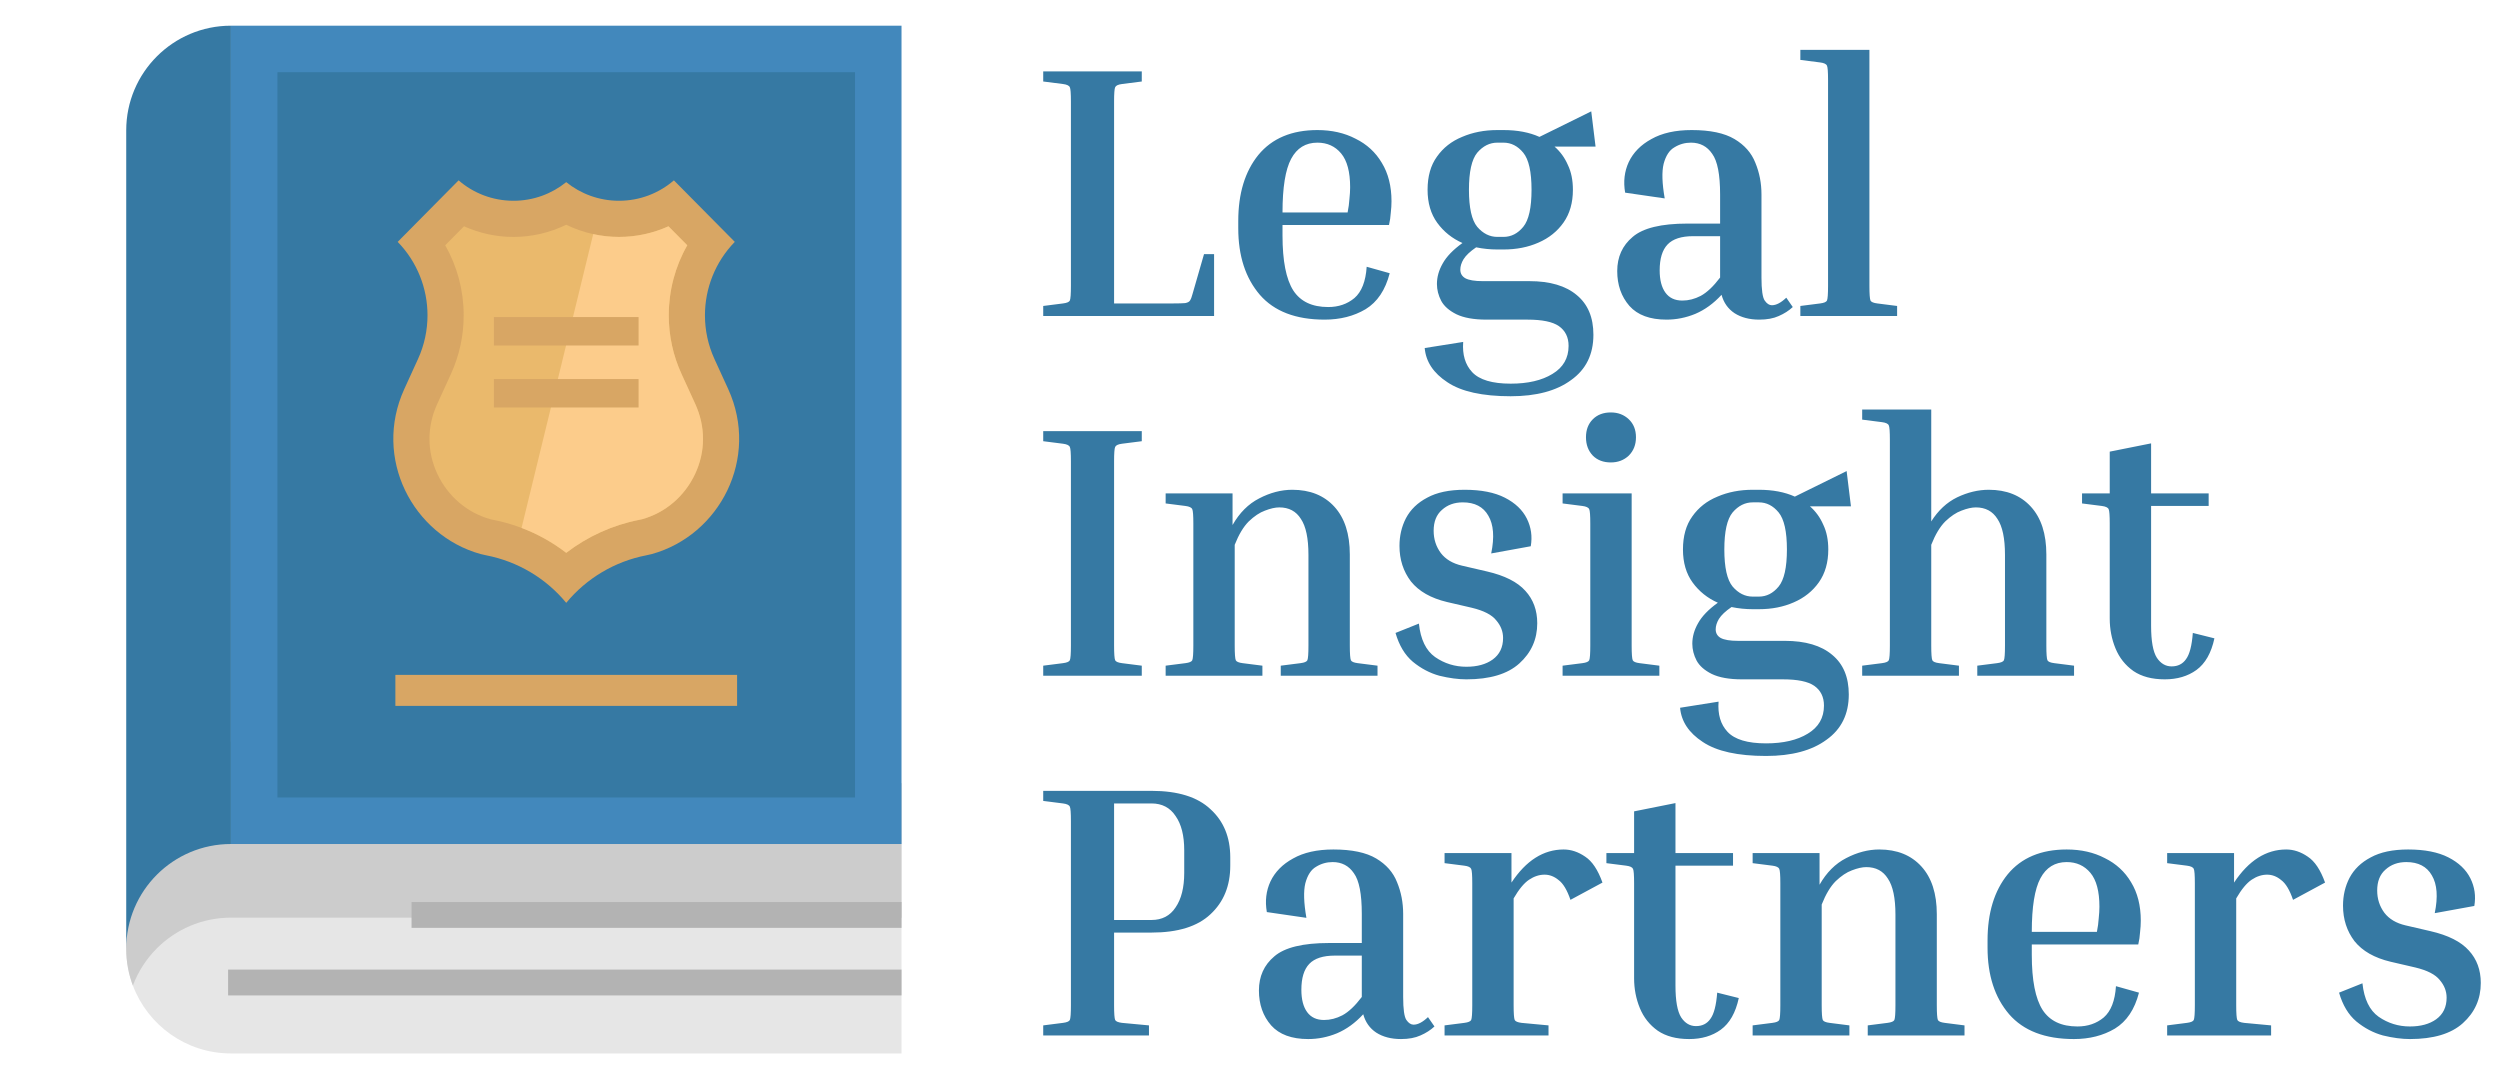 <svg width="973" height="420" viewBox="0 0 973 420" fill="none" xmlns="http://www.w3.org/2000/svg">
<path d="M468.6 98.92H472.52V123H406.02V119.08L413.72 118.1C415.213 117.913 416.1 117.54 416.38 116.98C416.66 116.327 416.8 114.413 416.8 111.24V39.56C416.8 36.387 416.66 34.52 416.38 33.96C416.1 33.307 415.213 32.887 413.72 32.7L406.02 31.72V27.8H444.38V31.72L436.68 32.7C435.187 32.887 434.3 33.307 434.02 33.96C433.74 34.52 433.6 36.387 433.6 39.56V118.1H456.56C458.8 118.1 460.387 118.053 461.32 117.96C462.253 117.773 462.86 117.447 463.14 116.98C463.513 116.42 463.84 115.58 464.12 114.46L468.6 98.92ZM540.872 106.34C539.192 112.873 536.065 117.54 531.492 120.34C526.918 123.047 521.598 124.4 515.532 124.4C504.332 124.4 495.932 121.18 490.332 114.74C484.732 108.207 481.932 99.573 481.932 88.84V86.04C481.932 75.307 484.545 66.72 489.772 60.28C495.092 53.84 502.745 50.62 512.732 50.62C518.332 50.62 523.278 51.74 527.572 53.98C531.958 56.127 535.365 59.253 537.792 63.36C540.312 67.467 541.572 72.46 541.572 78.34C541.572 79.74 541.478 81.233 541.292 82.82C541.198 84.407 540.965 85.993 540.592 87.58H499.152V91.64C499.152 101.533 500.552 108.673 503.352 113.06C506.152 117.353 510.678 119.5 516.932 119.5C520.945 119.5 524.352 118.333 527.152 116C529.952 113.573 531.538 109.513 531.912 103.82L540.872 106.34ZM512.732 55.52C508.158 55.52 504.752 57.62 502.512 61.82C500.272 66.02 499.152 72.973 499.152 82.68H524.492C524.865 80.813 525.098 79.087 525.192 77.5C525.378 75.82 525.472 74.28 525.472 72.88C525.472 66.907 524.305 62.52 521.972 59.72C519.638 56.92 516.558 55.52 512.732 55.52ZM620.153 130.28C620.153 137.933 617.26 143.813 611.473 147.92C605.78 152.12 597.94 154.22 587.953 154.22C576.94 154.22 568.727 152.4 563.313 148.76C557.9 145.213 554.96 140.78 554.493 135.46L569.473 133.08C569.1 138.027 570.267 141.947 572.973 144.84C575.773 147.827 580.767 149.32 587.953 149.32C594.673 149.32 600.087 148.06 604.193 145.54C608.393 143.02 610.493 139.38 610.493 134.62C610.493 131.26 609.233 128.693 606.713 126.92C604.287 125.24 600.227 124.4 594.533 124.4H578.573C573.627 124.4 569.707 123.7 566.813 122.3C564.013 120.9 562.053 119.173 560.933 117.12C559.813 114.973 559.253 112.78 559.253 110.54C559.253 107.833 560 105.173 561.493 102.56C562.987 99.853 565.553 97.193 569.193 94.58C565.18 92.807 561.913 90.193 559.393 86.74C556.873 83.287 555.613 78.993 555.613 73.86C555.613 68.633 556.827 64.34 559.253 60.98C561.68 57.527 564.947 54.96 569.053 53.28C573.16 51.507 577.733 50.62 582.773 50.62H585.153C590.567 50.62 595.233 51.507 599.153 53.28L619.313 43.34L620.993 57.06H605.033C607.273 59.02 609 61.4 610.213 64.2C611.52 66.907 612.173 70.127 612.173 73.86C612.173 78.9 610.96 83.147 608.533 86.6C606.107 90.053 602.84 92.667 598.733 94.44C594.72 96.213 590.193 97.1 585.153 97.1H582.773C579.973 97.1 577.22 96.82 574.513 96.26C572.18 97.847 570.547 99.387 569.613 100.88C568.773 102.28 568.353 103.633 568.353 104.94C568.353 106.433 569.007 107.553 570.313 108.3C571.713 109.047 573.953 109.42 577.033 109.42H595.233C603.26 109.42 609.42 111.24 613.713 114.88C618.007 118.427 620.153 123.56 620.153 130.28ZM585.153 92.2C588.14 92.2 590.707 90.893 592.853 88.28C595 85.667 596.073 80.86 596.073 73.86C596.073 66.86 595 62.053 592.853 59.44C590.707 56.827 588.14 55.52 585.153 55.52H582.773C579.787 55.52 577.173 56.827 574.933 59.44C572.787 62.053 571.713 66.86 571.713 73.86C571.713 80.86 572.787 85.667 574.933 88.28C577.173 90.893 579.787 92.2 582.773 92.2H585.153ZM697.745 119.5C696.252 120.9 694.432 122.067 692.285 123C690.232 123.933 687.712 124.4 684.725 124.4C680.898 124.4 677.678 123.56 675.065 121.88C672.545 120.2 670.865 117.82 670.025 114.74C666.945 118.1 663.538 120.573 659.805 122.16C656.165 123.653 652.432 124.4 648.605 124.4C642.165 124.4 637.358 122.627 634.185 119.08C631.012 115.44 629.425 110.913 629.425 105.5C629.425 99.993 631.432 95.56 635.445 92.2C639.458 88.747 646.552 87.02 656.725 87.02H669.465V75.68C669.465 67.933 668.438 62.66 666.385 59.86C664.425 56.967 661.672 55.52 658.125 55.52C655.792 55.52 653.645 56.127 651.685 57.34C649.725 58.46 648.325 60.607 647.485 63.78C646.738 66.86 646.878 71.34 647.905 77.22L632.505 74.98C631.758 70.687 632.225 66.72 633.905 63.08C635.678 59.347 638.618 56.36 642.725 54.12C646.832 51.787 652.058 50.62 658.405 50.62C665.592 50.62 671.145 51.787 675.065 54.12C678.985 56.453 681.692 59.533 683.185 63.36C684.772 67.187 685.565 71.293 685.565 75.68V108.02C685.565 112.78 685.985 115.767 686.825 116.98C687.665 118.193 688.598 118.8 689.625 118.8C691.305 118.8 693.172 117.82 695.225 115.86L697.745 119.5ZM654.765 116.98C657.192 116.98 659.572 116.373 661.905 115.16C664.332 113.853 666.852 111.473 669.465 108.02V91.92H658.965C654.392 91.92 651.078 92.993 649.025 95.14C646.972 97.287 645.945 100.647 645.945 105.22C645.945 108.953 646.692 111.847 648.185 113.9C649.678 115.953 651.872 116.98 654.765 116.98ZM700.697 23.32V19.4H727.577V111.24C727.577 114.413 727.717 116.327 727.997 116.98C728.277 117.54 729.164 117.913 730.657 118.1L738.357 119.08V123H700.697V119.08L708.397 118.1C709.89 117.913 710.777 117.54 711.057 116.98C711.337 116.327 711.477 114.413 711.477 111.24V31.16C711.477 27.987 711.337 26.12 711.057 25.56C710.777 24.907 709.89 24.487 708.397 24.3L700.697 23.32ZM406.02 171.72V167.8H444.38V171.72L436.68 172.7C435.187 172.887 434.3 173.307 434.02 173.96C433.74 174.52 433.6 176.387 433.6 179.56V251.24C433.6 254.413 433.74 256.327 434.02 256.98C434.3 257.54 435.187 257.913 436.68 258.1L444.38 259.08V263H406.02V259.08L413.72 258.1C415.213 257.913 416.1 257.54 416.38 256.98C416.66 256.327 416.8 254.413 416.8 251.24V179.56C416.8 176.387 416.66 174.52 416.38 173.96C416.1 173.307 415.213 172.887 413.72 172.7L406.02 171.72ZM536.129 259.08V263H498.469V259.08L506.169 258.1C507.663 257.913 508.549 257.54 508.829 256.98C509.109 256.327 509.249 254.413 509.249 251.24V215.96C509.249 209.52 508.269 204.853 506.309 201.96C504.443 198.973 501.643 197.48 497.909 197.48C496.323 197.48 494.456 197.9 492.309 198.74C490.256 199.487 488.156 200.887 486.009 202.94C483.956 204.993 482.136 208.027 480.549 212.04V251.24C480.549 254.413 480.689 256.327 480.969 256.98C481.249 257.54 482.136 257.913 483.629 258.1L491.329 259.08V263H453.669V259.08L461.369 258.1C462.863 257.913 463.749 257.54 464.029 256.98C464.309 256.327 464.449 254.413 464.449 251.24V203.78C464.449 200.607 464.309 198.74 464.029 198.18C463.749 197.527 462.863 197.107 461.369 196.92L453.669 195.94V192.02H479.709V204.34C482.416 199.58 485.869 196.127 490.069 193.98C494.363 191.74 498.656 190.62 502.949 190.62C509.856 190.62 515.316 192.813 519.329 197.2C523.343 201.587 525.349 207.793 525.349 215.82V251.24C525.349 254.413 525.489 256.327 525.769 256.98C526.049 257.54 526.936 257.913 528.429 258.1L536.129 259.08ZM572.816 236.54L563.156 234.3C556.902 232.807 552.236 230.147 549.156 226.32C546.169 222.4 544.676 217.78 544.676 212.46C544.676 208.54 545.516 204.947 547.196 201.68C548.969 198.32 551.722 195.66 555.456 193.7C559.189 191.647 564.042 190.62 570.016 190.62C576.456 190.62 581.682 191.647 585.696 193.7C589.709 195.753 592.556 198.46 594.236 201.82C595.916 205.18 596.429 208.773 595.776 212.6L580.376 215.4C581.682 209.053 581.309 204.153 579.256 200.7C577.296 197.247 573.982 195.52 569.316 195.52C566.049 195.52 563.342 196.5 561.196 198.46C559.049 200.327 557.976 203.033 557.976 206.58C557.976 209.847 558.909 212.74 560.776 215.26C562.642 217.687 565.396 219.32 569.036 220.16L578.696 222.4C585.602 223.987 590.596 226.507 593.676 229.96C596.756 233.32 598.296 237.52 598.296 242.56C598.296 248.813 595.962 254.04 591.296 258.24C586.722 262.347 579.862 264.4 570.716 264.4C567.542 264.4 564.042 263.933 560.216 263C556.482 261.973 553.029 260.153 549.856 257.54C546.776 254.927 544.536 251.193 543.136 246.34L552.236 242.7C552.889 248.86 554.989 253.2 558.536 255.72C562.176 258.24 566.236 259.5 570.716 259.5C574.916 259.5 578.322 258.567 580.936 256.7C583.642 254.74 584.996 251.94 584.996 248.3C584.996 245.78 584.109 243.493 582.336 241.44C580.656 239.293 577.482 237.66 572.816 236.54ZM626.921 179.98C624.028 179.98 621.695 179.093 619.921 177.32C618.148 175.453 617.261 173.073 617.261 170.18C617.261 167.287 618.148 164.953 619.921 163.18C621.695 161.407 624.028 160.52 626.921 160.52C629.721 160.52 632.055 161.407 633.921 163.18C635.788 164.953 636.721 167.287 636.721 170.18C636.721 173.073 635.788 175.453 633.921 177.32C632.055 179.093 629.721 179.98 626.921 179.98ZM608.161 195.94V192.02H635.041V251.24C635.041 254.413 635.181 256.327 635.461 256.98C635.741 257.54 636.628 257.913 638.121 258.1L645.821 259.08V263H608.161V259.08L615.861 258.1C617.355 257.913 618.241 257.54 618.521 256.98C618.801 256.327 618.941 254.413 618.941 251.24V203.78C618.941 200.607 618.801 198.74 618.521 198.18C618.241 197.527 617.355 197.107 615.861 196.92L608.161 195.94ZM719.548 270.28C719.548 277.933 716.654 283.813 710.868 287.92C705.174 292.12 697.334 294.22 687.348 294.22C676.334 294.22 668.121 292.4 662.708 288.76C657.294 285.213 654.354 280.78 653.888 275.46L668.868 273.08C668.494 278.027 669.661 281.947 672.368 284.84C675.168 287.827 680.161 289.32 687.348 289.32C694.068 289.32 699.481 288.06 703.588 285.54C707.788 283.02 709.888 279.38 709.888 274.62C709.888 271.26 708.628 268.693 706.108 266.92C703.681 265.24 699.621 264.4 693.928 264.4H677.968C673.021 264.4 669.101 263.7 666.208 262.3C663.408 260.9 661.448 259.173 660.328 257.12C659.208 254.973 658.648 252.78 658.648 250.54C658.648 247.833 659.394 245.173 660.888 242.56C662.381 239.853 664.948 237.193 668.588 234.58C664.574 232.807 661.308 230.193 658.788 226.74C656.268 223.287 655.008 218.993 655.008 213.86C655.008 208.633 656.221 204.34 658.648 200.98C661.074 197.527 664.341 194.96 668.448 193.28C672.554 191.507 677.128 190.62 682.168 190.62H684.548C689.961 190.62 694.628 191.507 698.548 193.28L718.708 183.34L720.388 197.06H704.428C706.668 199.02 708.394 201.4 709.608 204.2C710.914 206.907 711.568 210.127 711.568 213.86C711.568 218.9 710.354 223.147 707.928 226.6C705.501 230.053 702.234 232.667 698.128 234.44C694.114 236.213 689.588 237.1 684.548 237.1H682.168C679.368 237.1 676.614 236.82 673.908 236.26C671.574 237.847 669.941 239.387 669.008 240.88C668.168 242.28 667.748 243.633 667.748 244.94C667.748 246.433 668.401 247.553 669.708 248.3C671.108 249.047 673.348 249.42 676.428 249.42H694.628C702.654 249.42 708.814 251.24 713.108 254.88C717.401 258.427 719.548 263.56 719.548 270.28ZM684.548 232.2C687.534 232.2 690.101 230.893 692.248 228.28C694.394 225.667 695.468 220.86 695.468 213.86C695.468 206.86 694.394 202.053 692.248 199.44C690.101 196.827 687.534 195.52 684.548 195.52H682.168C679.181 195.52 676.568 196.827 674.328 199.44C672.181 202.053 671.108 206.86 671.108 213.86C671.108 220.86 672.181 225.667 674.328 228.28C676.568 230.893 679.181 232.2 682.168 232.2H684.548ZM807.22 259.08V263H769.56V259.08L777.26 258.1C778.753 257.913 779.64 257.54 779.92 256.98C780.2 256.327 780.34 254.413 780.34 251.24V215.96C780.34 209.52 779.36 204.853 777.4 201.96C775.533 198.973 772.733 197.48 769 197.48C767.413 197.48 765.546 197.9 763.4 198.74C761.346 199.487 759.246 200.887 757.1 202.94C755.046 204.993 753.226 208.027 751.64 212.04V251.24C751.64 254.413 751.78 256.327 752.06 256.98C752.34 257.54 753.226 257.913 754.72 258.1L762.42 259.08V263H724.76V259.08L732.46 258.1C733.953 257.913 734.84 257.54 735.12 256.98C735.4 256.327 735.54 254.413 735.54 251.24V171.16C735.54 167.987 735.4 166.12 735.12 165.56C734.84 164.907 733.953 164.487 732.46 164.3L724.76 163.32V159.4H751.64V202.94C754.346 198.647 757.706 195.52 761.72 193.56C765.826 191.6 769.933 190.62 774.04 190.62C780.946 190.62 786.406 192.813 790.42 197.2C794.433 201.587 796.44 207.793 796.44 215.82V251.24C796.44 254.413 796.58 256.327 796.86 256.98C797.14 257.54 798.026 257.913 799.52 258.1L807.22 259.08ZM861.849 248.44C860.636 254.133 858.302 258.24 854.849 260.76C851.489 263.187 847.382 264.4 842.529 264.4C837.582 264.4 833.522 263.327 830.349 261.18C827.176 258.94 824.842 256 823.349 252.36C821.856 248.72 821.109 244.847 821.109 240.74V203.78C821.109 200.607 820.969 198.74 820.689 198.18C820.409 197.527 819.522 197.107 818.029 196.92L810.329 195.94V192.02H821.109V175.78L837.209 172.56V192.02H859.609V196.92H837.209V243.54C837.209 249.513 837.956 253.667 839.449 256C840.942 258.24 842.856 259.36 845.189 259.36C847.616 259.36 849.482 258.427 850.789 256.56C852.189 254.693 853.076 251.287 853.449 246.34L861.849 248.44ZM406.02 311.72V307.8H448.16C458.427 307.8 466.08 310.18 471.12 314.94C476.253 319.607 478.82 325.86 478.82 333.7V336.92C478.82 344.76 476.253 351.06 471.12 355.82C466.08 360.58 458.427 362.96 448.16 362.96H433.6V391.24C433.6 394.413 433.74 396.327 434.02 396.98C434.3 397.54 435.187 397.913 436.68 398.1L447.18 399.08V403H406.02V399.08L413.72 398.1C415.213 397.913 416.1 397.54 416.38 396.98C416.66 396.327 416.8 394.413 416.8 391.24V319.56C416.8 316.387 416.66 314.52 416.38 313.96C416.1 313.307 415.213 312.887 413.72 312.7L406.02 311.72ZM448.16 312.7H433.6V358.06H448.16C452.267 358.06 455.393 356.427 457.54 353.16C459.78 349.893 460.9 345.413 460.9 339.72V330.9C460.9 325.207 459.78 320.773 457.54 317.6C455.393 314.333 452.267 312.7 448.16 312.7ZM558.292 399.5C556.799 400.9 554.979 402.067 552.832 403C550.779 403.933 548.259 404.4 545.272 404.4C541.445 404.4 538.225 403.56 535.612 401.88C533.092 400.2 531.412 397.82 530.572 394.74C527.492 398.1 524.085 400.573 520.352 402.16C516.712 403.653 512.979 404.4 509.152 404.4C502.712 404.4 497.905 402.627 494.732 399.08C491.559 395.44 489.972 390.913 489.972 385.5C489.972 379.993 491.979 375.56 495.992 372.2C500.005 368.747 507.099 367.02 517.272 367.02H530.012V355.68C530.012 347.933 528.985 342.66 526.932 339.86C524.972 336.967 522.219 335.52 518.672 335.52C516.339 335.52 514.192 336.127 512.232 337.34C510.272 338.46 508.872 340.607 508.032 343.78C507.285 346.86 507.425 351.34 508.452 357.22L493.052 354.98C492.305 350.687 492.772 346.72 494.452 343.08C496.225 339.347 499.165 336.36 503.272 334.12C507.379 331.787 512.605 330.62 518.952 330.62C526.139 330.62 531.692 331.787 535.612 334.12C539.532 336.453 542.239 339.533 543.732 343.36C545.319 347.187 546.112 351.293 546.112 355.68V388.02C546.112 392.78 546.532 395.767 547.372 396.98C548.212 398.193 549.145 398.8 550.172 398.8C551.852 398.8 553.719 397.82 555.772 395.86L558.292 399.5ZM515.312 396.98C517.739 396.98 520.119 396.373 522.452 395.16C524.879 393.853 527.399 391.473 530.012 388.02V371.92H519.512C514.939 371.92 511.625 372.993 509.572 375.14C507.519 377.287 506.492 380.647 506.492 385.22C506.492 388.953 507.239 391.847 508.732 393.9C510.225 395.953 512.419 396.98 515.312 396.98ZM562.224 335.94V332.02H588.264V343.5C593.957 334.913 600.724 330.62 608.564 330.62C611.457 330.62 614.257 331.553 616.964 333.42C619.671 335.193 621.911 338.553 623.684 343.5L611.224 350.22C609.917 346.393 608.377 343.827 606.604 342.52C604.924 341.12 603.104 340.42 601.144 340.42C599.091 340.42 597.084 341.073 595.124 342.38C593.164 343.687 591.157 346.113 589.104 349.66V391.24C589.104 394.413 589.244 396.327 589.524 396.98C589.804 397.54 590.691 397.913 592.184 398.1L602.684 399.08V403H562.224V399.08L569.924 398.1C571.417 397.913 572.304 397.54 572.584 396.98C572.864 396.327 573.004 394.413 573.004 391.24V343.78C573.004 340.607 572.864 338.74 572.584 338.18C572.304 337.527 571.417 337.107 569.924 336.92L562.224 335.94ZM676.732 388.44C675.519 394.133 673.185 398.24 669.732 400.76C666.372 403.187 662.265 404.4 657.412 404.4C652.465 404.4 648.405 403.327 645.232 401.18C642.059 398.94 639.725 396 638.232 392.36C636.739 388.72 635.992 384.847 635.992 380.74V343.78C635.992 340.607 635.852 338.74 635.572 338.18C635.292 337.527 634.405 337.107 632.912 336.92L625.212 335.94V332.02H635.992V315.78L652.092 312.56V332.02H674.492V336.92H652.092V383.54C652.092 389.513 652.839 393.667 654.332 396C655.825 398.24 657.739 399.36 660.072 399.36C662.499 399.36 664.365 398.427 665.672 396.56C667.072 394.693 667.959 391.287 668.332 386.34L676.732 388.44ZM764.586 399.08V403H726.926V399.08L734.626 398.1C736.12 397.913 737.006 397.54 737.286 396.98C737.566 396.327 737.706 394.413 737.706 391.24V355.96C737.706 349.52 736.726 344.853 734.766 341.96C732.9 338.973 730.1 337.48 726.366 337.48C724.78 337.48 722.913 337.9 720.766 338.74C718.713 339.487 716.613 340.887 714.466 342.94C712.413 344.993 710.593 348.027 709.006 352.04V391.24C709.006 394.413 709.146 396.327 709.426 396.98C709.706 397.54 710.593 397.913 712.086 398.1L719.786 399.08V403H682.126V399.08L689.826 398.1C691.32 397.913 692.206 397.54 692.486 396.98C692.766 396.327 692.906 394.413 692.906 391.24V343.78C692.906 340.607 692.766 338.74 692.486 338.18C692.206 337.527 691.32 337.107 689.826 336.92L682.126 335.94V332.02H708.166V344.34C710.873 339.58 714.326 336.127 718.526 333.98C722.82 331.74 727.113 330.62 731.406 330.62C738.313 330.62 743.773 332.813 747.786 337.2C751.8 341.587 753.806 347.793 753.806 355.82V391.24C753.806 394.413 753.946 396.327 754.226 396.98C754.506 397.54 755.393 397.913 756.886 398.1L764.586 399.08ZM832.493 386.34C830.813 392.873 827.686 397.54 823.113 400.34C818.539 403.047 813.219 404.4 807.153 404.4C795.953 404.4 787.553 401.18 781.953 394.74C776.353 388.207 773.553 379.573 773.553 368.84V366.04C773.553 355.307 776.166 346.72 781.393 340.28C786.713 333.84 794.366 330.62 804.353 330.62C809.953 330.62 814.899 331.74 819.193 333.98C823.579 336.127 826.986 339.253 829.413 343.36C831.933 347.467 833.193 352.46 833.193 358.34C833.193 359.74 833.099 361.233 832.913 362.82C832.819 364.407 832.586 365.993 832.213 367.58H790.773V371.64C790.773 381.533 792.173 388.673 794.973 393.06C797.773 397.353 802.299 399.5 808.553 399.5C812.566 399.5 815.973 398.333 818.773 396C821.573 393.573 823.159 389.513 823.533 383.82L832.493 386.34ZM804.353 335.52C799.779 335.52 796.373 337.62 794.133 341.82C791.893 346.02 790.773 352.973 790.773 362.68H816.113C816.486 360.813 816.719 359.087 816.813 357.5C816.999 355.82 817.093 354.28 817.093 352.88C817.093 346.907 815.926 342.52 813.593 339.72C811.259 336.92 808.179 335.52 804.353 335.52ZM843.454 335.94V332.02H869.494V343.5C875.188 334.913 881.954 330.62 889.794 330.62C892.688 330.62 895.488 331.553 898.194 333.42C900.901 335.193 903.141 338.553 904.914 343.5L892.454 350.22C891.148 346.393 889.608 343.827 887.834 342.52C886.154 341.12 884.334 340.42 882.374 340.42C880.321 340.42 878.314 341.073 876.354 342.38C874.394 343.687 872.388 346.113 870.334 349.66V391.24C870.334 394.413 870.474 396.327 870.754 396.98C871.034 397.54 871.921 397.913 873.414 398.1L883.914 399.08V403H843.454V399.08L851.154 398.1C852.648 397.913 853.534 397.54 853.814 396.98C854.094 396.327 854.234 394.413 854.234 391.24V343.78C854.234 340.607 854.094 338.74 853.814 338.18C853.534 337.527 852.648 337.107 851.154 336.92L843.454 335.94ZM940.042 376.54L930.382 374.3C924.129 372.807 919.462 370.147 916.382 366.32C913.396 362.4 911.902 357.78 911.902 352.46C911.902 348.54 912.742 344.947 914.422 341.68C916.196 338.32 918.949 335.66 922.682 333.7C926.416 331.647 931.269 330.62 937.242 330.62C943.682 330.62 948.909 331.647 952.922 333.7C956.936 335.753 959.782 338.46 961.462 341.82C963.142 345.18 963.656 348.773 963.002 352.6L947.602 355.4C948.909 349.053 948.536 344.153 946.482 340.7C944.522 337.247 941.209 335.52 936.542 335.52C933.276 335.52 930.569 336.5 928.422 338.46C926.276 340.327 925.202 343.033 925.202 346.58C925.202 349.847 926.136 352.74 928.002 355.26C929.869 357.687 932.622 359.32 936.262 360.16L945.922 362.4C952.829 363.987 957.822 366.507 960.902 369.96C963.982 373.32 965.522 377.52 965.522 382.56C965.522 388.813 963.189 394.04 958.522 398.24C953.949 402.347 947.089 404.4 937.942 404.4C934.769 404.4 931.269 403.933 927.442 403C923.709 401.973 920.256 400.153 917.082 397.54C914.002 394.927 911.762 391.193 910.362 386.34L919.462 382.7C920.116 388.86 922.216 393.2 925.762 395.72C929.402 398.24 933.462 399.5 937.942 399.5C942.142 399.5 945.549 398.567 948.162 396.7C950.869 394.74 952.222 391.94 952.222 388.3C952.222 385.78 951.336 383.493 949.562 381.44C947.882 379.293 944.709 377.66 940.042 376.54Z" fill="#3679A3"/>
<path d="M350.87 328.488V410H89.882C72.425 410 57.522 399.009 51.72 383.573C50.041 379.119 49.126 374.292 49.126 369.244C49.126 357.991 53.691 347.795 61.062 340.424C68.443 333.053 78.629 328.488 89.882 328.488H350.87Z" fill="#E6E6E6"/>
<path d="M89.882 288.707C78.629 288.707 68.443 298.431 61.062 305.802C53.691 313.173 49.126 357.991 49.126 369.244C49.126 374.292 50.041 379.119 51.72 383.573C53.782 378.083 56.989 373.155 61.062 369.083C68.443 361.712 78.629 357.147 89.882 357.147H350.87V304.796L89.882 288.707Z" fill="#CCCCCC"/>
<path d="M89.882 10V328.488C78.629 328.488 68.443 333.053 61.062 340.424C53.691 347.795 49.126 357.991 49.126 369.244V50.756C49.126 28.251 67.377 10 89.882 10Z" fill="#3679A3"/>
<path d="M350.875 377.359H88.775V387.415H350.875V377.359Z" fill="#B3B3B3"/>
<path d="M350.875 351.07H160.171V361.126H350.875V351.07Z" fill="#B3B3B3"/>
<path d="M350.87 10V328.488H89.882V10H350.87Z" fill="#4288BC"/>
<path d="M332.77 28.101H107.982V310.387H332.77V28.101Z" fill="#3679A3"/>
<path d="M262.279 70.194L285.98 94.137C278.368 101.95 274.366 112.258 274.366 122.716C274.366 128.478 275.572 134.27 278.066 139.73L283.416 151.425C295.694 178.304 280.158 208.28 253.691 215.641C253.128 215.802 252.364 215.973 251.459 216.144C239.271 218.527 228.28 225.043 220.376 234.627C212.482 225.043 201.481 218.527 189.304 216.144C188.389 215.973 187.624 215.802 187.071 215.641C160.604 208.28 145.068 178.304 157.346 151.425L162.686 139.73C165.18 134.27 166.386 128.468 166.386 122.716C166.386 112.258 162.384 101.94 154.782 94.137L178.484 70.194C184.215 75.152 191.687 78.138 199.852 78.138C207.625 78.138 214.765 75.423 220.376 70.888C225.987 75.423 233.127 78.138 240.91 78.138C249.075 78.138 256.537 75.152 262.279 70.194Z" fill="#D8A664"/>
<path d="M270.565 184.388C266.512 193.106 258.98 199.552 249.92 202.076L249.82 202.106C249.82 202.106 249.528 202.187 248.844 202.307C238.406 204.349 228.662 208.793 220.376 215.169C215.107 211.106 209.244 207.828 202.99 205.465C199.45 204.117 195.77 203.061 192.009 202.327L191.888 202.307C191.234 202.187 190.963 202.106 190.953 202.106L190.842 202.076C181.782 199.552 174.25 193.106 170.198 184.388C166.145 175.7 166.135 166.066 170.147 157.277L175.497 145.582C178.795 138.352 180.465 130.66 180.465 122.716C180.465 113.022 177.961 103.68 173.275 95.464L180.595 88.073C186.599 90.778 193.155 92.216 199.852 92.216C206.992 92.216 214.021 90.567 220.376 87.47C223.715 89.099 227.244 90.326 230.874 91.12C234.153 91.844 237.521 92.216 240.91 92.216C247.597 92.216 254.164 90.778 260.167 88.073L267.488 95.464C262.792 103.68 260.288 113.022 260.288 122.716C260.288 130.66 261.957 138.352 265.265 145.582L270.615 157.277C274.627 166.066 274.617 175.7 270.565 184.388Z" fill="#EAB96C"/>
<path d="M286.874 262.665H153.883V274.732H286.874V262.665Z" fill="#D8A664"/>
<path d="M270.565 184.388C266.512 193.106 258.98 199.552 249.92 202.076L249.82 202.106C249.82 202.106 249.528 202.187 248.844 202.307C238.406 204.349 228.662 208.793 220.376 215.169C215.107 211.106 209.244 207.828 202.99 205.465L230.875 91.12C234.153 91.844 237.521 92.216 240.91 92.216C247.597 92.216 254.164 90.778 260.167 88.073L267.488 95.464C262.792 103.68 260.288 113.022 260.288 122.716C260.288 130.66 261.957 138.352 265.265 145.582L270.615 157.277C274.627 166.066 274.617 175.7 270.565 184.388Z" fill="#FCCC8B"/>
<path d="M248.534 123.398H192.224V134.46H248.534V123.398Z" fill="#D8A664"/>
<path d="M248.534 147.531H192.224V158.593H248.534V147.531Z" fill="#D8A664"/>
</svg>
